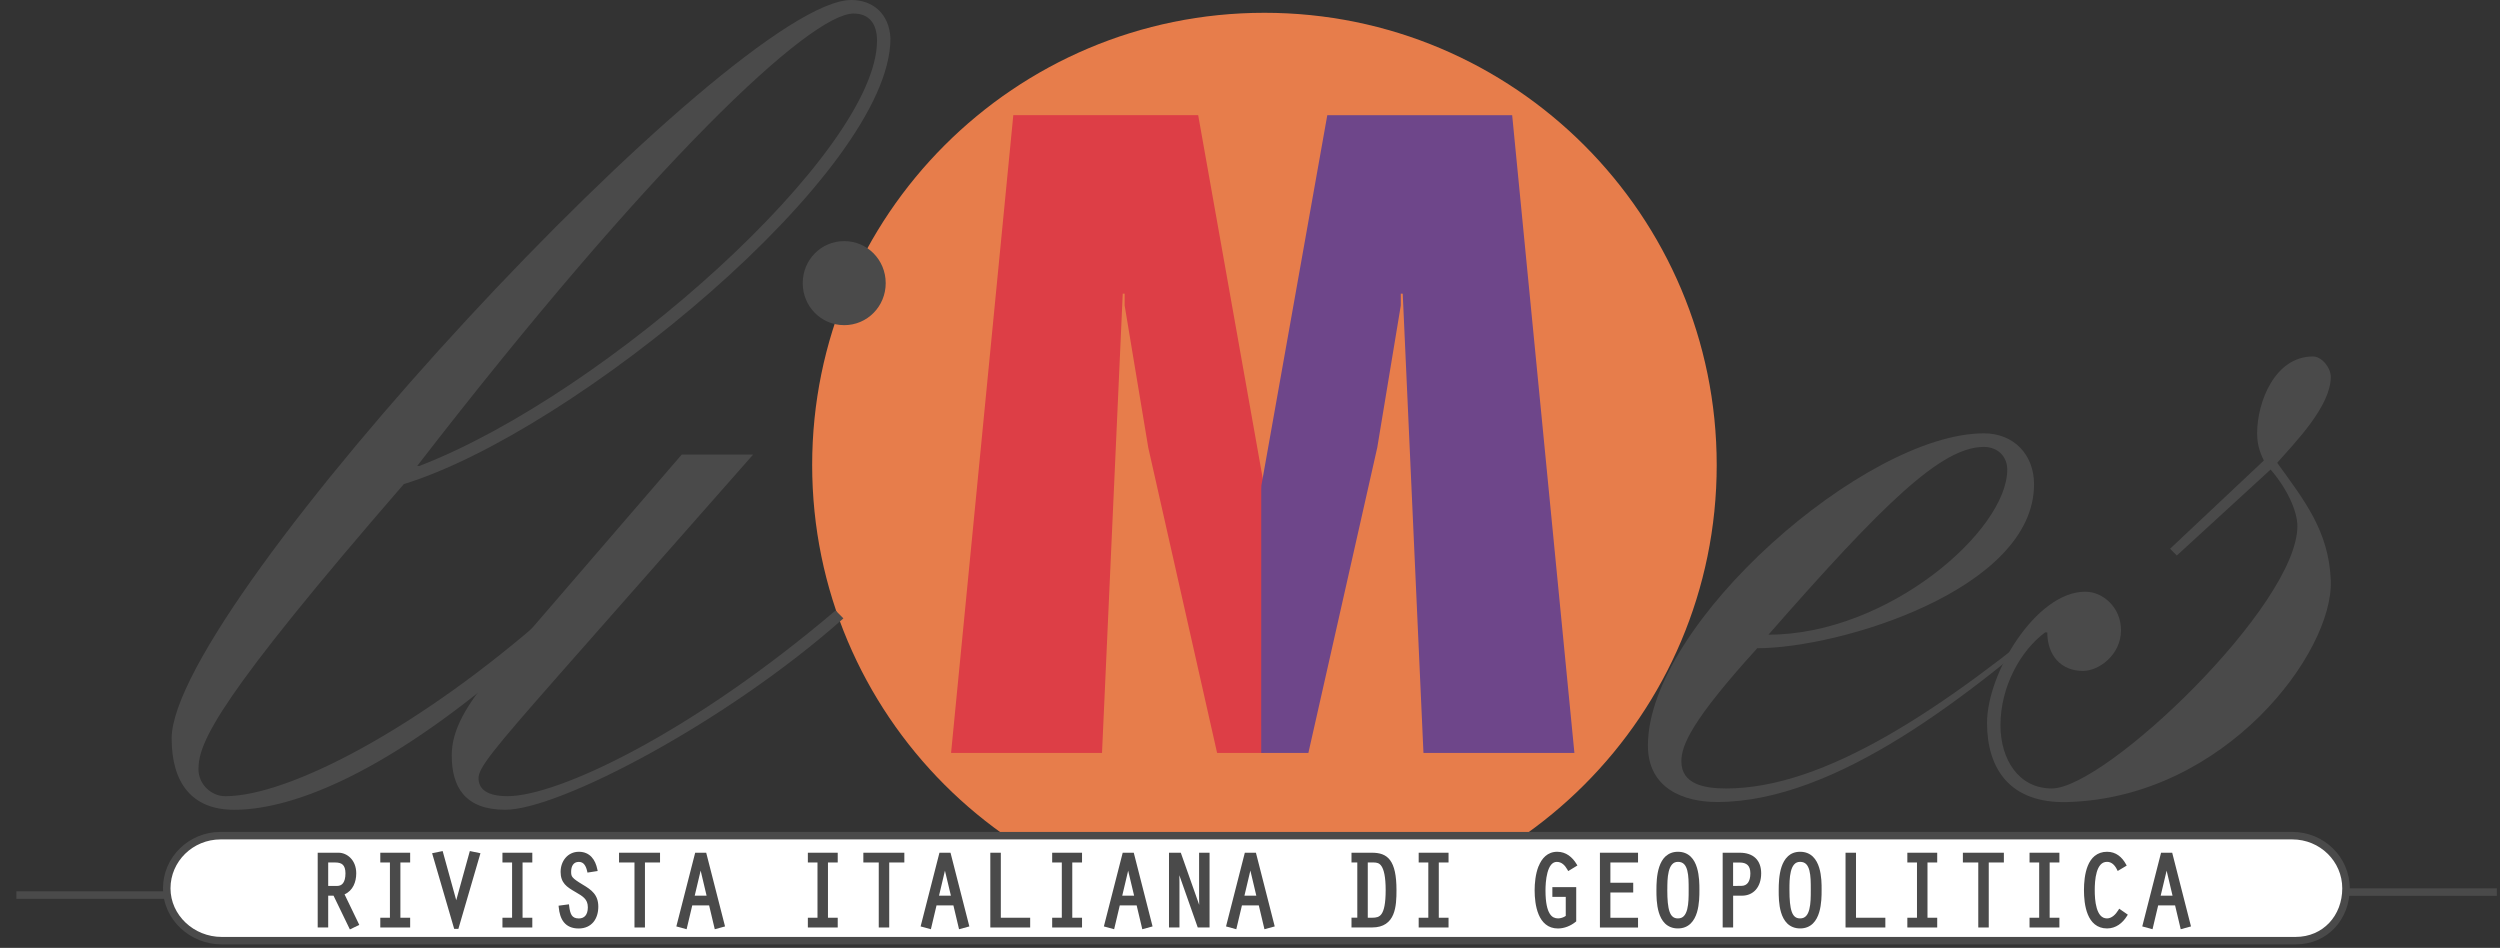 <svg xmlns:xlink="http://www.w3.org/1999/xlink" xmlns="http://www.w3.org/2000/svg" class="lms-icon lms-logo" width="211"  height="80" ><rect width="100%" height="100%" fill="#333333" stroke="none"/><defs><symbol id="lms-logo" viewBox="0 0 63 24">
            <path fill="#e77d4b" style="fill: #e77d4b" d="M43.317 11.775c0 6.324-5.127 11.451-11.452 11.451-6.324 0-11.451-5.127-11.451-11.451s5.127-11.451 11.451-11.451c6.325 0 11.452 5.127 11.452 11.451z"></path>
            <path fill="#dd3e46" style="fill: #dd3e46" d="M31.861 12.368l-0.002-0.050-1.671-9.402h-4.681l-1.576 16.149h3.822l0.525-11.63h0.048v0.3l0.598 3.598 1.743 7.732h1.193v-6.697z"></path>
            <path fill="#6e468a" style="fill: #6e468a" d="M31.786 12.368l0.002-0.073 1.669-9.379h4.681l1.576 16.149h-3.822l-0.525-11.63h-0.049v0.3l-0.596 3.598-1.744 7.732h-1.194l0.001-6.697z"></path>
            <path fill="#4a4a4a" style="fill: #4a4a4a" d="M20.208 7.169c0 0.573 0.452 1.031 1.018 1.031 0.564 0 1.017-0.458 1.017-1.031s-0.452-1.031-1.017-1.031c-0.566 0-1.018 0.459-1.018 1.031z"></path>
            <path fill="#4a4a4a" style="fill: #4a4a4a" d="M20.175 7.169c0-0.591 0.466-1.064 1.051-1.064 0.583 0 1.050 0.474 1.050 1.064s-0.467 1.064-1.050 1.064c-0.584 0-1.051-0.474-1.051-1.064zM21.226 6.17c-0.547 0-0.985 0.443-0.985 0.998s0.438 0.998 0.985 0.998c0.546 0 0.984-0.443 0.984-0.998s-0.438-0.998-0.984-0.998z"></path>
            <path fill="#4a4a4a" style="fill: #4a4a4a" d="M12.418 16.953c-0.792 0.916-1.13 1.546-1.13 2.176 0 0.802 0.339 1.374 1.356 1.374 1.356 0 5.593-2.211 8.561-4.845l-0.198-0.201c-3.674 3.121-7.034 4.702-8.306 4.702-0.509 0-0.735-0.172-0.735-0.458 0-0.258 0.368-0.716 2.007-2.578l4.945-5.612h-1.808l-4.691 5.441z"></path>
            <path fill="#4a4a4a" style="fill: #4a4a4a" d="M22.056 1.031c0 2.806-6.839 8.935-11.587 10.767h-0.056c5.934-7.674 9.948-11.455 11.050-11.455 0.395 0 0.593 0.258 0.593 0.688zM13.745 15.544c-3.278 2.893-6.582 4.616-8.192 4.616-0.339 0-0.678-0.286-0.678-0.687 0-0.687 0.509-1.804 5.2-7.216 4.295-1.317 12.321-7.904 12.321-11.283-0.027-0.63-0.452-0.974-0.989-0.974-2.968 0-17.211 15.293-17.211 18.7 0 1.117 0.509 1.804 1.582 1.804 1.216 0 3.756-0.635 7.967-4.501v-0.459z"></path>
            <path fill="#4a4a4a" style="fill: #4a4a4a" d="M50.674 11.889c0 1.547-3.024 4.181-6.047 4.181 2.911-3.322 4.38-4.754 5.454-4.754 0.367 0 0.593 0.258 0.593 0.573zM52.37 15.18c-3.335 2.807-6.33 4.784-8.817 4.784-0.565 0-1.131-0.114-1.131-0.687 0-0.401 0.255-1.031 1.922-2.864 2.091 0 7.008-1.489 7.008-4.152 0-0.745-0.508-1.289-1.271-1.289-2.996 0-8.506 4.811-8.506 7.904 0 1.088 0.904 1.431 1.752 1.431 3.024 0 6.416-2.718 9.043-5.009v-0.118z"></path>
            <path fill="#4a4a4a" style="fill: #4a4a4a" d="M54.968 14.065l2.373-2.176c0.424 0.487 0.679 1.060 0.679 1.431 0 2.005-4.861 6.644-6.218 6.644-0.847 0-1.3-0.744-1.3-1.603 0-0.974 0.509-1.89 1.13-2.348h0.056c0 0.573 0.339 0.975 0.905 0.975 0.395 0 0.961-0.402 0.961-1.032 0-0.573-0.453-0.974-0.905-0.974-1.243 0-2.487 2.062-2.487 3.322 0 1.146 0.567 2.045 2.035 2.004 3.994-0.111 6.742-3.79 6.669-5.612-0.050-1.259-0.678-2.033-1.357-2.978 0.452-0.515 1.357-1.432 1.357-2.176 0-0.229-0.226-0.516-0.452-0.516-0.96 0-1.413 1.145-1.413 1.947 0 0.258 0.057 0.458 0.17 0.687l-2.374 2.234 0.17 0.172z"></path>
            <path fill="#4a4a4a" style="fill: #4a4a4a" d="M63.070 22.683h-3.829v-0.19h3.829v0.19zM4.094 22.758h-3.829v-0.19h3.829v0.19z"></path>
            <path fill="#fff" style="fill: #fff" d="M57.975 23.818h-52.512c-0.753 0-1.391-0.588-1.391-1.324s0.611-1.334 1.364-1.334h52.454c0.753 0 1.361 0.597 1.361 1.334s-0.523 1.324-1.276 1.324z"></path>
            <path fill="#4a4a4a" style="fill: #4a4a4a" d="M5.436 21.254c-0.703 0-1.269 0.557-1.269 1.239 0 0.678 0.59 1.23 1.296 1.23h52.512c0.695 0 1.181-0.54 1.181-1.23 0-0.683-0.563-1.239-1.266-1.239h-52.454zM3.977 22.493c0-0.791 0.655-1.429 1.459-1.429h52.454c0.804 0 1.456 0.638 1.456 1.429 0 0.783-0.56 1.419-1.371 1.419h-52.512c-0.8 0-1.485-0.626-1.485-1.419z"></path>
            <path fill="#4a4a4a" style="fill: #4a4a4a" d="M8.118 22.474h0.266c0.157 0 0.255-0.117 0.255-0.361 0-0.236-0.114-0.317-0.298-0.317h-0.222v0.678zM7.936 21.633h0.488c0.179 0 0.404 0.154 0.404 0.48 0 0.222-0.089 0.434-0.312 0.51l0.374 0.776-0.163 0.079-0.407-0.841h-0.203v0.806h-0.182v-1.809z"></path>
            <path fill="#4a4a4a" style="fill: #4a4a4a" d="M7.894 21.591h0.53c0.203 0 0.446 0.174 0.446 0.522 0 0.218-0.083 0.437-0.296 0.532l0.373 0.773-0.238 0.115-0.414-0.855h-0.135v0.806h-0.266v-1.893zM7.978 21.675v1.725h0.098v-0.806h0.271l0.4 0.827 0.087-0.042-0.377-0.78 0.045-0.015c0.199-0.068 0.283-0.258 0.283-0.47 0-0.303-0.207-0.438-0.362-0.438h-0.446zM8.076 21.754h0.264c0.097 0 0.185 0.021 0.247 0.082s0.093 0.153 0.093 0.277c0 0.127-0.025 0.227-0.077 0.297-0.053 0.072-0.13 0.106-0.22 0.106h-0.308v-0.762zM8.16 21.838v0.594h0.224c0.067 0 0.118-0.024 0.153-0.072 0.037-0.050 0.060-0.13 0.060-0.247 0-0.112-0.027-0.178-0.067-0.217s-0.102-0.058-0.189-0.058h-0.181z"></path>
            <path fill="#4a4a4a" style="fill: #4a4a4a" d="M9.765 21.796h-0.244v-0.163h0.672v0.163h-0.247v1.483h0.247v0.163h-0.672v-0.163h0.244v-1.483z"></path>
            <path fill="#4a4a4a" style="fill: #4a4a4a" d="M9.479 21.591h0.756v0.247h-0.247v1.399h0.247v0.247h-0.756v-0.247h0.244v-1.399h-0.244v-0.247zM9.562 21.675v0.079h0.244v1.567h-0.244v0.079h0.589v-0.079h-0.247v-1.567h0.247v-0.079h-0.589z"></path>
            <path fill="#4a4a4a" style="fill: #4a4a4a" d="M11.778 21.598l0.184 0.038-0.537 1.842h-0.043l-0.537-1.842 0.184-0.038 0.374 1.353 0.374-1.353z"></path>
            <path fill="#4a4a4a" style="fill: #4a4a4a" d="M11.748 21.549l0.267 0.055-0.559 1.915h-0.106l-0.559-1.915 0.267-0.055 0.344 1.245 0.344-1.245zM10.897 21.668l0.506 1.735 0.506-1.735-0.102-0.021-0.404 1.461-0.404-1.461-0.102 0.021z"></path>
            <path fill="#4a4a4a" style="fill: #4a4a4a" d="M12.858 21.796h-0.244v-0.163h0.673v0.163h-0.247v1.483h0.247v0.163h-0.673v-0.163h0.244v-1.483z"></path>
            <path fill="#4a4a4a" style="fill: #4a4a4a" d="M12.572 21.591h0.756v0.247h-0.247v1.399h0.247v0.247h-0.756v-0.247h0.244v-1.399h-0.244v-0.247zM12.655 21.675v0.079h0.244v1.567h-0.244v0.079h0.589v-0.079h-0.247v-1.567h0.247v-0.079h-0.589z"></path>
            <path fill="#4a4a4a" style="fill: #4a4a4a" d="M14.757 22.045c-0.030-0.133-0.095-0.266-0.25-0.266-0.171 0-0.239 0.138-0.239 0.29 0 0.146 0.030 0.192 0.315 0.363 0.222 0.133 0.374 0.244 0.374 0.523 0 0.285-0.152 0.51-0.456 0.51-0.32 0-0.437-0.211-0.464-0.499l0.182-0.024c0.024 0.201 0.068 0.352 0.287 0.352 0.157 0 0.269-0.106 0.269-0.322 0-0.239-0.155-0.32-0.342-0.429-0.209-0.122-0.347-0.209-0.347-0.474 0-0.244 0.163-0.461 0.42-0.461 0.255 0 0.38 0.182 0.426 0.409l-0.176 0.027z"></path>
            <path fill="#4a4a4a" style="fill: #4a4a4a" d="M14.507 21.651c-0.229 0-0.378 0.192-0.378 0.419 0 0.124 0.032 0.202 0.085 0.264 0.055 0.064 0.136 0.113 0.241 0.175 0.007 0.004 0.013 0.008 0.020 0.012 0.085 0.049 0.168 0.097 0.23 0.161 0.070 0.072 0.113 0.162 0.113 0.292 0 0.115-0.030 0.207-0.086 0.27s-0.136 0.094-0.225 0.094c-0.121 0-0.201-0.043-0.252-0.12-0.041-0.062-0.059-0.143-0.072-0.227l-0.099 0.013c0.016 0.122 0.050 0.223 0.108 0.295 0.063 0.077 0.16 0.126 0.309 0.126 0.141 0 0.242-0.052 0.31-0.133 0.068-0.082 0.104-0.2 0.104-0.335 0-0.131-0.035-0.219-0.094-0.29-0.061-0.073-0.148-0.131-0.26-0.197-0.141-0.085-0.226-0.142-0.275-0.2-0.052-0.062-0.060-0.123-0.060-0.199 0-0.081 0.018-0.163 0.063-0.226 0.046-0.065 0.119-0.106 0.217-0.106 0.092 0 0.158 0.040 0.204 0.099 0.037 0.047 0.061 0.104 0.076 0.161l0.094-0.014c-0.023-0.091-0.061-0.17-0.114-0.227-0.061-0.065-0.144-0.106-0.261-0.106zM14.045 22.070c0-0.261 0.176-0.503 0.462-0.503 0.139 0 0.245 0.050 0.322 0.133 0.076 0.082 0.121 0.192 0.145 0.311l0.009 0.043-0.258 0.040-0.009-0.038c-0.014-0.064-0.036-0.123-0.070-0.166-0.032-0.041-0.076-0.067-0.139-0.067-0.072 0-0.119 0.028-0.149 0.071-0.032 0.044-0.047 0.107-0.047 0.178 0 0.069 0.007 0.106 0.041 0.145 0.038 0.045 0.11 0.096 0.253 0.182 0.111 0.066 0.21 0.13 0.281 0.216 0.073 0.088 0.113 0.195 0.113 0.343s-0.040 0.287-0.123 0.388c-0.085 0.102-0.211 0.163-0.374 0.163-0.17 0-0.292-0.057-0.374-0.157-0.080-0.098-0.117-0.233-0.131-0.38l-0.004-0.040 0.263-0.035 0.005 0.042c0.012 0.101 0.029 0.18 0.064 0.234 0.032 0.049 0.084 0.082 0.182 0.082 0.069 0 0.124-0.023 0.162-0.066s0.065-0.113 0.065-0.215c0-0.109-0.034-0.178-0.089-0.234s-0.127-0.098-0.215-0.149c-0.006-0.003-0.011-0.007-0.017-0.010-0.103-0.060-0.197-0.116-0.263-0.192-0.068-0.079-0.106-0.177-0.106-0.318z"></path>
            <path fill="#4a4a4a" style="fill: #4a4a4a" d="M15.957 21.796h-0.391v-0.163h0.955v0.163h-0.382v1.646h-0.182v-1.646z"></path>
            <path fill="#4a4a4a" style="fill: #4a4a4a" d="M15.524 21.591h1.038v0.247h-0.382v1.646h-0.265v-1.646h-0.391v-0.247zM15.608 21.675v0.079h0.391v1.646h0.098v-1.646h0.382v-0.079h-0.871z"></path>
            <path fill="#4a4a4a" style="fill: #4a4a4a" d="M17.592 21.875h-0.005l-0.201 0.846h0.407l-0.201-0.846zM17.343 22.883l-0.141 0.594-0.179-0.049 0.458-1.795h0.217l0.458 1.795-0.179 0.049-0.141-0.594h-0.494z"></path>
            <path fill="#4a4a4a" style="fill: #4a4a4a" d="M17.449 21.591h0.282l0.477 1.866-0.26 0.071-0.143-0.604h-0.427l-0.143 0.604-0.26-0.071 0.477-1.866zM17.514 21.675l-0.44 1.724 0.097 0.027 0.139-0.584h0.56l0.139 0.584 0.097-0.027-0.44-1.724h-0.152zM17.554 21.833h0.071l0.221 0.93h-0.513l0.221-0.93zM17.59 22.045l-0.15 0.634h0.301l-0.15-0.634z"></path>
            <path fill="#4a4a4a" style="fill: #4a4a4a" d="M20.591 21.796h-0.244v-0.163h0.672v0.163h-0.247v1.483h0.247v0.163h-0.672v-0.163h0.244v-1.483z"></path>
            <path fill="#4a4a4a" style="fill: #4a4a4a" d="M20.305 21.591h0.756v0.247h-0.247v1.399h0.247v0.247h-0.756v-0.247h0.244v-1.399h-0.244v-0.247zM20.388 21.675v0.079h0.244v1.567h-0.244v0.079h0.589v-0.079h-0.247v-1.567h0.247v-0.079h-0.589z"></path>
            <path fill="#4a4a4a" style="fill: #4a4a4a" d="M22.143 21.796h-0.39v-0.163h0.955v0.163h-0.383v1.646h-0.182v-1.646z"></path>
            <path fill="#4a4a4a" style="fill: #4a4a4a" d="M21.71 21.591h1.038v0.247h-0.383v1.646h-0.265v-1.646h-0.39v-0.247zM21.794 21.675v0.079h0.39v1.646h0.098v-1.646h0.383v-0.079h-0.871z"></path>
            <path fill="#4a4a4a" style="fill: #4a4a4a" d="M23.778 21.875h-0.005l-0.201 0.846h0.407l-0.201-0.846zM23.529 22.883l-0.141 0.594-0.179-0.049 0.458-1.795h0.217l0.458 1.795-0.179 0.049-0.141-0.594h-0.494z"></path>
            <path fill="#4a4a4a" style="fill: #4a4a4a" d="M23.635 21.591h0.282l0.477 1.866-0.261 0.071-0.143-0.604h-0.427l-0.143 0.604-0.26-0.071 0.477-1.866zM23.7 21.675l-0.44 1.724 0.097 0.027 0.139-0.584h0.56l0.139 0.584 0.098-0.027-0.44-1.724h-0.152zM23.74 21.833h0.072l0.221 0.93h-0.513l0.22-0.93zM23.776 22.045l-0.15 0.634h0.301l-0.151-0.634z"></path>
            <path fill="#4a4a4a" style="fill: #4a4a4a" d="M24.967 21.633h0.182v1.646h0.743v0.163h-0.925v-1.809z"></path>
            <path fill="#4a4a4a" style="fill: #4a4a4a" d="M24.925 21.591h0.266v1.646h0.743v0.247h-1.009v-1.893zM25.009 21.675v1.725h0.841v-0.079h-0.743v-1.646h-0.098z"></path>
            <path fill="#4a4a4a" style="fill: #4a4a4a" d="M26.777 21.796h-0.244v-0.163h0.673v0.163h-0.247v1.483h0.247v0.163h-0.673v-0.163h0.244v-1.483z"></path>
            <path fill="#4a4a4a" style="fill: #4a4a4a" d="M26.491 21.591h0.756v0.247h-0.247v1.399h0.247v0.247h-0.756v-0.247h0.244v-1.399h-0.244v-0.247zM26.575 21.675v0.079h0.244v1.567h-0.244v0.079h0.589v-0.079h-0.247v-1.567h0.247v-0.079h-0.589z"></path>
            <path fill="#4a4a4a" style="fill: #4a4a4a" d="M28.418 21.875h-0.006l-0.2 0.846h0.407l-0.201-0.846zM28.169 22.883l-0.141 0.594-0.179-0.049 0.458-1.795h0.217l0.458 1.795-0.179 0.049-0.141-0.594h-0.494z"></path>
            <path fill="#4a4a4a" style="fill: #4a4a4a" d="M28.275 21.591h0.282l0.476 1.866-0.26 0.071-0.143-0.604h-0.427l-0.143 0.604-0.26-0.071 0.477-1.866zM28.34 21.675l-0.44 1.724 0.098 0.027 0.139-0.584h0.56l0.139 0.584 0.097-0.027-0.44-1.724h-0.152zM28.38 21.833h0.071l0.221 0.93h-0.513l0.22-0.93zM28.415 22.045l-0.15 0.634h0.301l-0.151-0.634z"></path>
            <path fill="#4a4a4a" style="fill: #4a4a4a" d="M29.49 21.633h0.228l0.537 1.521 0.005-0.005-0.008-0.404v-1.112h0.182v1.809h-0.228l-0.537-1.524-0.005 0.005 0.008 0.41v1.109h-0.182v-1.809z"></path>
            <path fill="#4a4a4a" style="fill: #4a4a4a" d="M29.449 21.591h0.299l0.466 1.321-0.003-0.167v-1.154h0.265v1.893h-0.299l-0.466-1.323 0.003 0.172v1.151h-0.265v-1.893zM29.532 21.675v1.725h0.098v-1.067l-0.008-0.428 0.065-0.063 0.549 1.557h0.156v-1.725h-0.098v1.070l0.008 0.422-0.065 0.063-0.549-1.555h-0.156z"></path>
            <path fill="#4a4a4a" style="fill: #4a4a4a" d="M31.512 21.875h-0.006l-0.201 0.846h0.407l-0.2-0.846zM31.262 22.883l-0.141 0.594-0.179-0.049 0.458-1.795h0.217l0.458 1.795-0.179 0.049-0.141-0.594h-0.494z"></path>
            <path fill="#4a4a4a" style="fill: #4a4a4a" d="M31.368 21.591h0.282l0.476 1.866-0.26 0.071-0.143-0.604h-0.427l-0.143 0.604-0.26-0.071 0.476-1.866zM31.433 21.675l-0.44 1.724 0.097 0.027 0.139-0.584h0.56l0.139 0.584 0.097-0.027-0.44-1.724h-0.152zM31.473 21.833h0.072l0.22 0.93h-0.513l0.221-0.93zM31.509 22.044l-0.15 0.635h0.301l-0.15-0.635z"></path>
            <path fill="#4a4a4a" style="fill: #4a4a4a" d="M34.44 23.279h0.149c0.22 0 0.388-0.057 0.388-0.74 0-0.689-0.184-0.743-0.344-0.743h-0.193v1.483zM34.112 21.796v-0.163h0.477c0.364 0 0.578 0.16 0.578 0.906 0 0.399-0.022 0.903-0.572 0.903h-0.483v-0.163h0.147v-1.483h-0.147z"></path>
            <path fill="#4a4a4a" style="fill: #4a4a4a" d="M34.070 21.591h0.519c0.188 0 0.349 0.041 0.459 0.19 0.107 0.145 0.161 0.383 0.161 0.758 0 0.198-0.005 0.432-0.083 0.617-0.039 0.094-0.098 0.176-0.186 0.235s-0.201 0.092-0.345 0.092h-0.525v-0.247h0.147v-1.399h-0.147v-0.247zM34.153 21.675v0.079h0.147v1.567h-0.147v0.079h0.441c0.131 0 0.227-0.030 0.298-0.078s0.121-0.116 0.156-0.199c0.070-0.167 0.076-0.384 0.076-0.585 0-0.371-0.054-0.586-0.144-0.708-0.088-0.118-0.216-0.156-0.392-0.156h-0.435zM34.398 21.754h0.234c0.042 0 0.090 0.003 0.137 0.022s0.093 0.053 0.13 0.11c0.073 0.111 0.119 0.307 0.119 0.653 0 0.342-0.042 0.539-0.119 0.65-0.082 0.118-0.198 0.132-0.311 0.132h-0.191v-1.567zM34.482 21.838v1.399h0.107c0.107 0 0.185-0.014 0.242-0.096 0.061-0.088 0.104-0.261 0.104-0.602 0-0.343-0.046-0.518-0.105-0.607-0.028-0.043-0.060-0.066-0.092-0.078s-0.068-0.016-0.106-0.016h-0.151z"></path>
            <path fill="#4a4a4a" style="fill: #4a4a4a" d="M36.057 21.796h-0.244v-0.163h0.672v0.163h-0.247v1.483h0.247v0.163h-0.672v-0.163h0.244v-1.483z"></path>
            <path fill="#4a4a4a" style="fill: #4a4a4a" d="M35.771 21.591h0.756v0.247h-0.247v1.399h0.247v0.247h-0.756v-0.247h0.244v-1.399h-0.244v-0.247zM35.855 21.675v0.079h0.244v1.567h-0.244v0.079h0.589v-0.079h-0.247v-1.567h0.247v-0.079h-0.589z"></path>
            <path fill="#4a4a4a" style="fill: #4a4a4a" d="M39.72 23.309c-0.117 0.095-0.269 0.157-0.421 0.157-0.466 0-0.548-0.564-0.548-0.925 0-0.339 0.079-0.933 0.529-0.933 0.203 0 0.352 0.125 0.453 0.29l-0.16 0.097c-0.065-0.116-0.16-0.217-0.304-0.217-0.301 0-0.328 0.553-0.328 0.767 0 0.621 0.182 0.748 0.361 0.748 0.076 0 0.174-0.032 0.236-0.084v-0.545h-0.339v-0.163h0.521v0.805z"></path>
            <path fill="#4a4a4a" style="fill: #4a4a4a" d="M38.886 21.964c-0.073 0.184-0.093 0.411-0.093 0.578 0 0.179 0.020 0.403 0.096 0.581 0.037 0.089 0.088 0.164 0.154 0.217s0.149 0.085 0.256 0.085c0.135 0 0.271-0.053 0.379-0.136v-0.743h-0.437v0.079h0.339v0.606l-0.015 0.013c-0.070 0.058-0.178 0.094-0.263 0.094-0.050 0-0.101-0.009-0.151-0.034s-0.095-0.066-0.132-0.127c-0.074-0.12-0.12-0.316-0.12-0.629 0-0.108 0.007-0.304 0.053-0.475 0.023-0.085 0.056-0.167 0.107-0.229 0.051-0.063 0.121-0.105 0.211-0.105 0.15 0 0.25 0.094 0.318 0.201l0.087-0.053c-0.095-0.139-0.225-0.235-0.394-0.235-0.201 0-0.321 0.13-0.394 0.313zM38.808 21.933c0.079-0.199 0.223-0.366 0.472-0.366 0.223 0 0.384 0.138 0.488 0.311l0.022 0.036-0.233 0.142-0.021-0.038c-0.063-0.112-0.147-0.195-0.267-0.195-0.060 0-0.107 0.027-0.146 0.074-0.040 0.049-0.069 0.118-0.091 0.198-0.043 0.16-0.050 0.347-0.050 0.453 0 0.308 0.045 0.486 0.107 0.585 0.030 0.049 0.064 0.079 0.099 0.096s0.073 0.025 0.113 0.025c0.061 0 0.14-0.024 0.194-0.063v-0.482h-0.339v-0.247h0.604v0.867l-0.016 0.013c-0.123 0.1-0.284 0.167-0.447 0.167-0.126 0-0.228-0.038-0.309-0.103s-0.138-0.152-0.179-0.25c-0.082-0.194-0.102-0.432-0.102-0.614 0-0.171 0.020-0.411 0.099-0.609z"></path>
            <path fill="#4a4a4a" style="fill: #4a4a4a" d="M40.401 21.633h0.882v0.163h-0.7v0.596h0.578v0.163h-0.578v0.724h0.7v0.163h-0.882v-1.809z"></path>
            <path fill="#4a4a4a" style="fill: #4a4a4a" d="M40.36 21.591h0.965v0.247h-0.7v0.513h0.578v0.247h-0.578v0.64h0.7v0.247h-0.965v-1.893zM40.443 21.675v1.725h0.798v-0.079h-0.7v-0.808h0.578v-0.079h-0.578v-0.68h0.7v-0.079h-0.798z"></path>
            <path fill="#4a4a4a" style="fill: #4a4a4a" d="M42.024 22.536c0 0.488 0.057 0.759 0.312 0.759 0.315 0 0.312-0.445 0.312-0.759 0-0.342 0.008-0.757-0.312-0.757s-0.312 0.491-0.312 0.757zM42.837 22.536c0 0.228 0.008 0.93-0.502 0.93-0.515 0-0.502-0.697-0.502-0.93 0-0.298 0.019-0.928 0.502-0.928 0.51 0 0.502 0.689 0.502 0.928z"></path>
            <path fill="#4a4a4a" style="fill: #4a4a4a" d="M41.943 21.974c-0.063 0.187-0.068 0.413-0.068 0.562 0 0.005 0 0.011-0 0.016 0 0.122-0 0.336 0.056 0.524 0.030 0.098 0.073 0.185 0.138 0.247 0.063 0.061 0.148 0.101 0.266 0.101 0.117 0 0.201-0.040 0.265-0.101 0.064-0.063 0.108-0.15 0.138-0.248 0.058-0.192 0.058-0.411 0.058-0.529 0-0.003 0-0.007 0-0.010s0-0.007 0-0.010c0-0.123 0-0.341-0.058-0.531-0.030-0.097-0.074-0.183-0.138-0.245-0.063-0.061-0.148-0.1-0.265-0.1-0.111 0-0.192 0.036-0.254 0.092s-0.107 0.138-0.138 0.231zM42.025 21.681c0.078-0.071 0.179-0.114 0.31-0.114 0.138 0 0.244 0.047 0.323 0.123 0.078 0.075 0.128 0.176 0.159 0.281 0.062 0.202 0.062 0.431 0.062 0.553 0 0.004 0 0.008 0 0.012s0 0.008 0 0.012c0 0.117 0 0.347-0.061 0.551-0.032 0.106-0.082 0.208-0.16 0.284-0.079 0.077-0.184 0.125-0.323 0.125s-0.245-0.048-0.325-0.124c-0.078-0.076-0.128-0.178-0.159-0.283-0.060-0.2-0.060-0.426-0.060-0.547 0-0.006 0-0.012 0-0.018 0-0.149 0.004-0.387 0.072-0.589 0.034-0.101 0.085-0.196 0.161-0.267zM42.121 21.833c0.052-0.059 0.123-0.095 0.215-0.095 0.090 0 0.161 0.030 0.213 0.082 0.052 0.052 0.083 0.122 0.103 0.199 0.038 0.145 0.038 0.328 0.037 0.491 0 0.009 0 0.018 0 0.026 0 0.003 0 0.007 0 0.011 0 0.154 0 0.344-0.039 0.497-0.020 0.079-0.052 0.152-0.102 0.206-0.052 0.055-0.122 0.088-0.212 0.088-0.071 0-0.133-0.019-0.182-0.059s-0.084-0.096-0.109-0.165c-0.049-0.136-0.063-0.333-0.063-0.577 0-0.007 0-0.013 0-0.020 0-0.131-0-0.314 0.037-0.468 0.020-0.081 0.051-0.158 0.102-0.216zM42.066 22.519c0 0.006 0 0.012 0 0.017 0 0.244 0.015 0.427 0.058 0.549 0.021 0.060 0.049 0.101 0.082 0.128s0.074 0.041 0.13 0.041c0.068 0 0.116-0.023 0.151-0.061 0.037-0.039 0.064-0.097 0.083-0.169 0.037-0.143 0.037-0.324 0.037-0.482v-0.005c0-0.007 0-0.014 0-0.022 0-0.167 0-0.34-0.035-0.474-0.018-0.069-0.044-0.124-0.081-0.161-0.036-0.036-0.084-0.058-0.154-0.058-0.068 0-0.116 0.025-0.152 0.067-0.038 0.043-0.065 0.105-0.083 0.18-0.035 0.144-0.035 0.318-0.035 0.451z"></path>
            <path fill="#4a4a4a" style="fill: #4a4a4a" d="M43.69 22.474l0.255-0.003c0.168-0.003 0.266-0.13 0.266-0.358 0-0.222-0.117-0.317-0.312-0.317h-0.209v0.678zM43.69 23.442h-0.181v-1.809h0.393c0.32 0 0.499 0.171 0.499 0.48 0 0.336-0.19 0.523-0.439 0.523h-0.272v0.806z"></path>
            <path fill="#4a4a4a" style="fill: #4a4a4a" d="M43.467 21.591h0.435c0.167 0 0.304 0.045 0.399 0.136s0.142 0.224 0.142 0.386c0 0.176-0.050 0.317-0.136 0.415s-0.209 0.15-0.344 0.15h-0.23v0.806h-0.265v-1.893zM43.55 21.675v1.725h0.098v-0.806h0.314c0.113 0 0.211-0.042 0.281-0.121s0.116-0.2 0.116-0.36c0-0.146-0.042-0.254-0.116-0.326s-0.188-0.112-0.341-0.112h-0.351zM43.648 21.754h0.251c0.104 0 0.194 0.025 0.258 0.087s0.095 0.154 0.095 0.272c0 0.119-0.025 0.218-0.078 0.289-0.054 0.072-0.133 0.11-0.229 0.111l-0 0-0.297 0.003v-0.762zM43.732 21.838v0.594l0.213-0.002c0 0 0 0 0 0 0.072-0.001 0.126-0.029 0.163-0.078 0.038-0.051 0.061-0.13 0.061-0.238 0-0.104-0.027-0.171-0.070-0.212s-0.109-0.063-0.2-0.063h-0.167z"></path>
            <path fill="#4a4a4a" style="fill: #4a4a4a" d="M45.117 22.536c0 0.488 0.057 0.759 0.312 0.759 0.315 0 0.312-0.445 0.312-0.759 0-0.342 0.008-0.757-0.312-0.757s-0.312 0.491-0.312 0.757zM45.931 22.536c0 0.228 0.008 0.93-0.502 0.93-0.515 0-0.502-0.697-0.502-0.93 0-0.298 0.019-0.928 0.502-0.928 0.51 0 0.502 0.689 0.502 0.928z"></path>
            <path fill="#4a4a4a" style="fill: #4a4a4a" d="M45.037 21.974c-0.063 0.187-0.068 0.413-0.068 0.562 0 0.005 0 0.011 0 0.017 0 0.122-0 0.336 0.056 0.524 0.029 0.098 0.073 0.185 0.137 0.247 0.063 0.061 0.148 0.101 0.267 0.101 0.117 0 0.201-0.040 0.264-0.101 0.064-0.063 0.108-0.15 0.138-0.248 0.058-0.192 0.058-0.412 0.058-0.529 0-0.003 0-0.006 0-0.009s0-0.006 0-0.010c0-0.123 0-0.341-0.058-0.531-0.030-0.097-0.074-0.183-0.138-0.245-0.063-0.061-0.148-0.1-0.265-0.1-0.111 0-0.192 0.036-0.254 0.092s-0.107 0.138-0.138 0.231zM45.119 21.681c0.078-0.071 0.179-0.114 0.31-0.114 0.138 0 0.244 0.047 0.323 0.123 0.078 0.075 0.128 0.176 0.16 0.281 0.062 0.202 0.062 0.432 0.061 0.554 0 0.004 0 0.008 0 0.012s0 0.007 0 0.011c0 0.117 0 0.347-0.061 0.551-0.032 0.106-0.081 0.208-0.159 0.284-0.079 0.077-0.184 0.125-0.323 0.125s-0.246-0.048-0.325-0.124c-0.078-0.076-0.128-0.178-0.159-0.283-0.060-0.2-0.059-0.425-0.059-0.546 0-0.006 0-0.012 0-0.018 0-0.149 0.005-0.387 0.072-0.589 0.034-0.101 0.085-0.196 0.162-0.267zM45.214 21.833c0.052-0.059 0.123-0.095 0.215-0.095 0.090 0 0.161 0.030 0.213 0.082 0.052 0.052 0.083 0.122 0.103 0.199 0.037 0.145 0.037 0.327 0.037 0.49 0 0.009 0 0.018 0 0.027 0 0.003 0 0.007 0 0.010 0 0.154 0 0.345-0.039 0.498-0.020 0.079-0.052 0.152-0.103 0.206-0.052 0.055-0.122 0.088-0.212 0.088-0.071 0-0.133-0.019-0.182-0.059s-0.084-0.096-0.109-0.165c-0.049-0.136-0.063-0.333-0.063-0.577 0-0.007 0-0.014 0-0.021 0-0.13-0-0.313 0.037-0.467 0.020-0.081 0.051-0.158 0.101-0.216zM45.159 22.518c0 0.006 0 0.012 0 0.018 0 0.244 0.015 0.427 0.058 0.549 0.021 0.060 0.049 0.101 0.082 0.128 0.032 0.026 0.074 0.041 0.13 0.041 0.068 0 0.115-0.023 0.151-0.061 0.037-0.039 0.064-0.097 0.082-0.169 0.037-0.143 0.037-0.325 0.037-0.483v-0.004c0-0.008 0-0.015 0-0.023 0-0.166 0-0.339-0.035-0.473-0.018-0.069-0.044-0.124-0.081-0.161-0.036-0.036-0.084-0.058-0.154-0.058-0.068 0-0.116 0.025-0.152 0.067-0.038 0.043-0.065 0.105-0.083 0.18-0.035 0.143-0.035 0.317-0.035 0.45z"></path>
            <path fill="#4a4a4a" style="fill: #4a4a4a" d="M46.621 21.633h0.182v1.646h0.743v0.163h-0.924v-1.809z"></path>
            <path fill="#4a4a4a" style="fill: #4a4a4a" d="M46.579 21.591h0.265v1.646h0.743v0.247h-1.008v-1.893zM46.662 21.675v1.725h0.841v-0.079h-0.743v-1.646h-0.098z"></path>
            <path fill="#4a4a4a" style="fill: #4a4a4a" d="M48.43 21.796h-0.244v-0.163h0.673v0.163h-0.246v1.483h0.246v0.163h-0.673v-0.163h0.244v-1.483z"></path>
            <path fill="#4a4a4a" style="fill: #4a4a4a" d="M48.144 21.591h0.756v0.247h-0.246v1.399h0.246v0.247h-0.756v-0.247h0.244v-1.399h-0.244v-0.247zM48.228 21.675v0.079h0.244v1.567h-0.244v0.079h0.589v-0.079h-0.246v-1.567h0.246v-0.079h-0.589z"></path>
            <path fill="#4a4a4a" style="fill: #4a4a4a" d="M49.983 21.796h-0.39v-0.163h0.954v0.163h-0.383v1.646h-0.181v-1.646z"></path>
            <path fill="#4a4a4a" style="fill: #4a4a4a" d="M49.55 21.591h1.038v0.247h-0.383v1.646h-0.265v-1.646h-0.39v-0.247zM49.634 21.675v0.079h0.39v1.646h0.098v-1.646h0.383v-0.079h-0.871z"></path>
            <path fill="#4a4a4a" style="fill: #4a4a4a" d="M51.524 21.796h-0.244v-0.163h0.673v0.163h-0.247v1.483h0.247v0.163h-0.673v-0.163h0.244v-1.483z"></path>
            <path fill="#4a4a4a" style="fill: #4a4a4a" d="M51.238 21.591h0.756v0.247h-0.247v1.399h0.247v0.247h-0.756v-0.247h0.244v-1.399h-0.244v-0.247zM51.321 21.675v0.079h0.244v1.567h-0.244v0.079h0.589v-0.079h-0.247v-1.567h0.247v-0.079h-0.589z"></path>
            <path fill="#4a4a4a" style="fill: #4a4a4a" d="M53.67 23.171c-0.106 0.171-0.263 0.295-0.469 0.295-0.472 0-0.542-0.569-0.542-0.927 0-0.361 0.071-0.93 0.542-0.93 0.206 0 0.347 0.119 0.442 0.293l-0.154 0.092c-0.057-0.114-0.149-0.214-0.288-0.214-0.331 0-0.352 0.521-0.352 0.759 0 0.236 0.022 0.757 0.352 0.757 0.141 0 0.252-0.117 0.32-0.228l0.149 0.103z"></path>
            <path fill="#4a4a4a" style="fill: #4a4a4a" d="M52.791 21.954c-0.073 0.18-0.091 0.406-0.091 0.585 0 0.178 0.018 0.403 0.091 0.582 0.037 0.089 0.086 0.165 0.152 0.218s0.149 0.085 0.257 0.085c0.174 0 0.312-0.097 0.412-0.242l-0.080-0.056c-0.072 0.104-0.184 0.211-0.332 0.211-0.095 0-0.169-0.038-0.225-0.098-0.055-0.059-0.091-0.138-0.115-0.221-0.049-0.166-0.054-0.36-0.054-0.479 0-0.12 0.005-0.315 0.054-0.481 0.025-0.083 0.061-0.163 0.115-0.222 0.056-0.060 0.13-0.099 0.225-0.099 0.145 0 0.242 0.093 0.304 0.198l0.082-0.049c-0.089-0.145-0.213-0.236-0.385-0.236-0.109 0-0.192 0.033-0.257 0.085s-0.115 0.129-0.152 0.219zM52.89 21.671c0.081-0.065 0.183-0.104 0.31-0.104 0.227 0 0.379 0.133 0.479 0.315l0.019 0.035-0.228 0.136-0.020-0.040c-0.054-0.109-0.135-0.191-0.25-0.191-0.070 0-0.123 0.027-0.164 0.072-0.042 0.046-0.074 0.112-0.096 0.188-0.045 0.154-0.051 0.338-0.051 0.457 0 0.118 0.006 0.302 0.051 0.455 0.023 0.077 0.054 0.142 0.096 0.188 0.041 0.045 0.094 0.072 0.164 0.072 0.118 0 0.218-0.099 0.285-0.208l0.023-0.038 0.218 0.151-0.021 0.034c-0.111 0.178-0.279 0.315-0.505 0.315-0.127 0-0.229-0.039-0.31-0.104s-0.137-0.154-0.177-0.252c-0.080-0.195-0.097-0.433-0.097-0.614 0-0.182 0.018-0.421 0.097-0.616 0.040-0.098 0.097-0.187 0.177-0.252z"></path>
            <path fill="#4a4a4a" style="fill: #4a4a4a" d="M54.712 21.875h-0.005l-0.201 0.846h0.407l-0.2-0.846zM54.462 22.883l-0.141 0.594-0.179-0.049 0.458-1.795h0.217l0.458 1.795-0.179 0.049-0.141-0.594h-0.494z"></path>
            <path fill="#4a4a4a" style="fill: #4a4a4a" d="M54.568 21.591h0.282l0.476 1.866-0.26 0.071-0.143-0.604h-0.428l-0.143 0.604-0.26-0.071 0.476-1.866zM54.633 21.675l-0.44 1.724 0.097 0.027 0.138-0.584h0.56l0.139 0.584 0.097-0.027-0.44-1.724h-0.152zM54.674 21.833h0.071l0.22 0.93h-0.513l0.221-0.93zM54.709 22.045l-0.151 0.634h0.301l-0.15-0.634z"></path>
        </symbol></defs>
                        <use href="#lms-logo"></use>
                    </svg>